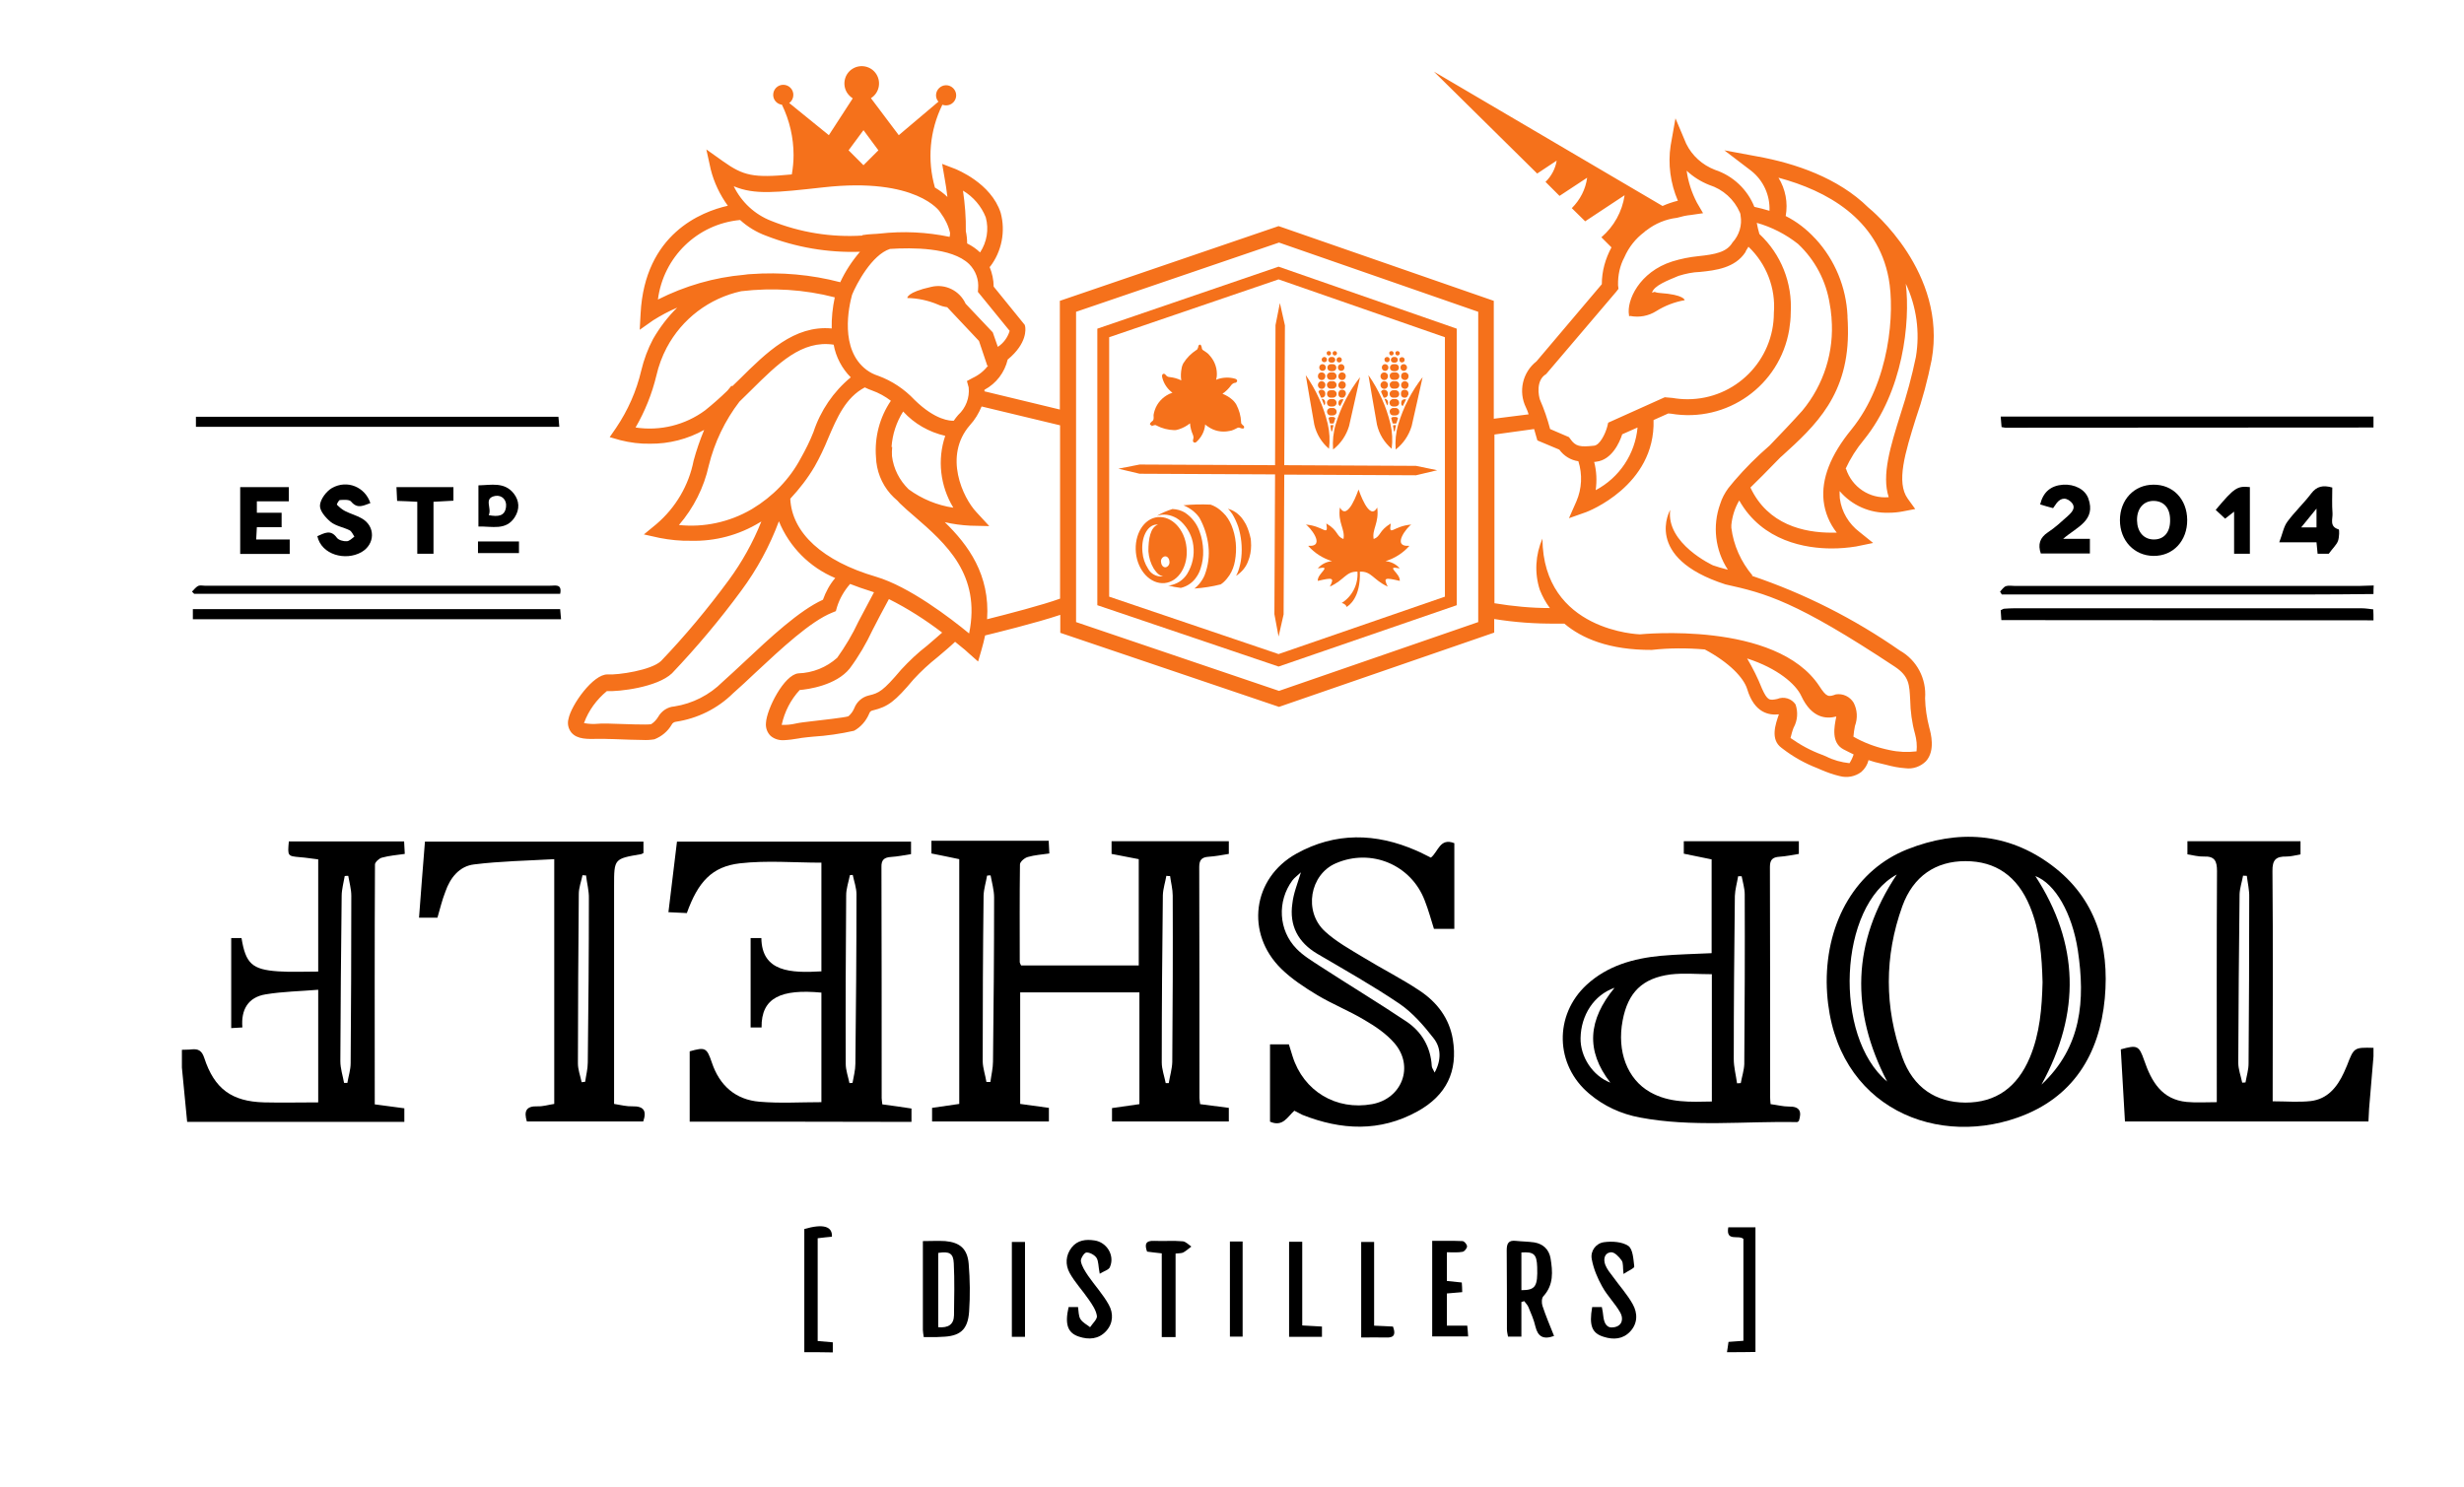 <svg xmlns="http://www.w3.org/2000/svg" xmlns:xlink="http://www.w3.org/1999/xlink" id="Layer_1" x="0px" y="0px" viewBox="0 0 1124.3 678.5" style="enable-background:new 0 0 1124.3 678.5;" xml:space="preserve"><style type="text/css">	.st0{fill:#F5711B;}</style><g>	<path d="M83,479.1c1.5-0.1,3,0,4.5-0.2c3-0.3,4.6,0.6,5.7,3.9c4.6,14.1,12.5,19.9,27.3,20.3c8.1,0.2,16.3,0,24.7,0  c0-17.1,0-33.7,0-51.4c-8.3,0.7-16.2,0.8-24,2.1c-8,1.3-11.3,7-10.6,15.1c-1.9,0.1-3.3,0.2-5.1,0.3c0-13.8,0-27.4,0-41.1  c1.6,0,3.2,0,4.7,0c1.9,11.6,4.8,14.4,16.7,15.2c5.9,0.4,11.9,0.1,18.3,0.1c0-17,0-33.9,0-51.2c-2.7-0.3-5.5-0.8-8.3-1  c-5.7-0.5-5.7-0.5-5.1-7.2c17.3,0,34.7,0,52.6,0c0.1,1.6,0.2,3.4,0.3,5.7c-3.6,0.5-7.1,0.8-10.4,1.7c-1.3,0.3-3.2,2.1-3.2,3.1  c-0.2,36.3-0.1,72.6-0.1,109.5c4.5,0.6,8.9,1.2,13.5,1.8c0,2.1,0,4,0,6.2c-33.1,0-66,0-99.1,0c-0.8-8.4-1.6-16.6-2.4-24.8  C83,484.4,83,481.7,83,479.1z M157,494.2c0.5,0,1,0,1.5,0c0.5-3,1.5-6,1.5-9c0.2-25.5,0.3-50.9,0.3-76.4c0-3-0.9-6.1-1.4-9.1  c-0.5,0-1.1,0-1.6,0.1c-0.5,3-1.4,6.1-1.4,9.1c-0.3,25.1-0.5,50.3-0.6,75.4C155.3,487.6,156.4,490.9,157,494.2z"></path>	<path d="M1083,482.1c-0.7,7.9-1.3,15.9-2,23.8c-0.1,1.8-0.2,3.6-0.3,5.9c-36.9,0-73.6,0-111.1,0c-0.6-10.9-1.3-21.9-1.9-32.9  c7.5-2.1,8.3-1.8,10.7,5.1c3.3,9.6,8,17.8,19.4,18.9c4.3,0.4,8.6,0.1,13.7,0.1c0-2.1,0-4.1,0-6c0-33.2-0.1-66.3,0.1-99.5  c0-4.6-1.1-6.8-6-6.6c-2.4,0.1-4.9-0.6-7.5-1c0-2.1,0-3.9,0-6c17.1,0,34.2,0,51.6,0c0,1.9,0,3.8,0,6c-2.2,0.4-4.3,1-6.4,1  c-4.8-0.1-6.5,1.5-6.4,6.7c0.3,33.2,0.1,66.3,0.1,99.5c0,1.8,0,3.6,0,5.5c6.1,0,11.8,0.5,17.3-0.1c7.7-0.9,12.1-6.3,15.2-13  c0.5-1.1,0.9-2.1,1.4-3.2c3.2-8.3,3.2-8.3,12.1-8.1C1083,479.4,1083,480.7,1083,482.1z M1025.2,399.7c-0.6,0-1.2,0-1.7-0.1  c-0.5,2.8-1.5,5.7-1.6,8.5c-0.3,25.6-0.5,51.3-0.6,76.9c0,3,1.2,6.1,1.8,9.1c0.5,0,1-0.1,1.5-0.1c0.5-2.9,1.4-5.8,1.4-8.6  c0.2-25.3,0.3-50.6,0.3-75.9C1026.4,406.3,1025.6,403,1025.2,399.7z"></path>	<path d="M1083,195.1c-56,0-111.9,0.1-167.9,0.1c-0.5,0-1-0.2-1.8-0.3c-0.1-1.3-0.2-2.7-0.4-4.8c57,0,113.5,0,170.1,0  C1083,191.7,1083,193.4,1083,195.1z"></path>	<path d="M1083,283.1c-54.5,0-109-0.1-163.5-0.1c-2,0-3.9,0-6.3,0c-0.1-1.8-0.2-3.1-0.3-4.5c0.7-0.3,1.2-0.7,1.6-0.7  c1.5-0.1,3-0.2,4.5-0.2c52.8,0,105.6,0,158.5,0c1.8,0,3.6,0.3,5.4,0.5C1083,279.7,1083,281.4,1083,283.1z"></path>	<path d="M1083,271.1c-10,0.1-20,0.2-29.9,0.2c-44.6,0-89.2,0-133.8,0c-2,0-3.9,0-5.9,0c-0.3-0.4-0.5-0.9-0.8-1.3  c0.9-0.9,1.6-2.1,2.7-2.5c1.2-0.4,2.6-0.1,4-0.1c52.4,0,104.8,0,157.3,0c2.2,0,4.3-0.2,6.5-0.2C1083,268.4,1083,269.7,1083,271.1z"></path>	<path d="M367,617.1c0-18.8,0-37.5,0-56.2c8.5-2.5,12.9-1.3,12.6,3.5c-2.1,0.2-4.2,0.4-6.5,0.7c0,15.7,0,31.2,0,46.9  c2.4,0.2,4.5,0.4,6.9,0.6c0,1.7,0,3.1,0,4.6C375.7,617.1,371.3,617.1,367,617.1z"></path>	<path d="M788,617.1c0.2-1.5,0.5-2.9,0.7-4.7c2.2-0.2,4.3-0.3,6.8-0.5c0-15.6,0-31.2,0-46.5c-2.2-2-8.1,1.5-6.9-5.3  c4.1,0,8,0,12.4,0c0,19.1,0,38,0,56.9C796.7,617.1,792.3,617.1,788,617.1z"></path>	<path d="M519.6,392.1c-4.1-0.8-8.1-1.6-12.4-2.4c0-1.9,0-3.7,0-5.8c17.8,0,35.5,0,53.5,0c0,1.9,0,3.6,0,5.8c-3,0.5-6.1,1.1-9.2,1.3  c-3,0.2-4.3,1.3-4.3,4.6c0.1,35.2,0.1,70.3,0.1,105.5c0,0.8,0.2,1.6,0.3,2.8c4.3,0.6,8.5,1.1,13.1,1.7c0,2,0,3.9,0,6.2  c-17.6,0-35.3,0-53.3,0c0-2,0-3.9,0-6.1c4.2-0.6,8.2-1.2,12.5-1.8c0-17,0-33.8,0-51c-18.1,0-36.1,0-54.4,0c0,17,0,33.8,0,50.9  c4.4,0.6,8.6,1.2,13.1,1.8c0,2.1,0,4,0,6.2c-17.8,0-35.4,0-53.3,0c0-2,0-3.9,0-6.2c4.1-0.6,8.1-1.2,12.4-1.8c0-37.3,0-74.2,0-111.7  c-4.1-0.9-8.3-1.7-12.7-2.6c0-1.9,0-3.7,0-5.8c17.8,0,35.3,0,53.5,0c0.1,1.7,0.2,3.5,0.3,5.8c-3.4,0.5-6.7,0.7-9.8,1.6  c-1.5,0.4-3.6,2.2-3.6,3.4c-0.2,14.8-0.1,29.7-0.1,44.5c0,0.5,0.3,0.9,0.6,1.6c17.8,0,35.5,0,53.7,0  C519.6,424.8,519.6,408.7,519.6,392.1z M533.9,399.8c-0.6,0-1.1,0-1.7-0.1c-0.5,2.9-1.5,5.9-1.6,8.8c-0.3,25.5-0.5,51-0.5,76.4  c0,3.1,1.2,6.3,1.8,9.4c0.5,0,0.9,0,1.4,0c0.5-3.2,1.5-6.4,1.6-9.6c0.2-25.3,0.3-50.6,0.2-76C535.1,405.8,534.3,402.8,533.9,399.8z   M450.1,493.8c0.6,0,1.2,0,1.8,0c0.4-3.1,1.2-6.3,1.2-9.4c0.3-24.9,0.5-49.9,0.5-74.8c0-3.4-1-6.7-1.6-10.1c-0.5,0-1,0-1.6,0.1  c-0.5,3-1.5,6.1-1.6,9.1c-0.3,25.3-0.4,50.5-0.4,75.8C448.5,487.6,449.6,490.7,450.1,493.8z"></path>	<path d="M833.5,448.3c-0.1-28.1,13.6-51.5,36.8-60.7c23-9.1,45.7-7.8,65.9,7.3c20.1,15,26.4,36.6,24.2,60.7  c-2.4,25.7-14.6,45.5-39.7,54.4C880.7,524.2,834.2,502.9,833.5,448.3z M932,448.3c-0.3-11.8-1.2-23.6-5.8-34.7  c-5.7-13.8-15.6-20.6-29.4-20.6c-13.5,0-23.8,6.8-28.8,20.6c-8.2,22.8-8.2,46.1,0,68.9c5,13.9,15.3,20.6,28.8,20.7  c13.8,0,23.6-6.8,29.4-20.6C930.8,471.6,931.7,460,932,448.3z M861.1,493.6c-16.7-32.2-16.2-63.6,4.4-94.5  C838.9,413.5,836.4,473,861.1,493.6z M931.5,495c18.4-17.2,20-38.5,16.6-61.3c-2.6-16.9-10.3-30.4-19.4-33.9  C948.7,430.6,949.5,462.2,931.5,495z"></path>	<path d="M314.7,511.9c0-10.9,0-21.5,0-32.1c7.1-2,7.8-1.7,10.1,5.1c3.5,10.5,10.8,17,21.8,17.9c9.2,0.8,18.6,0.2,28.2,0.2  c0-16.9,0-33.4,0-50c-18.3-1.7-27.5,2.2-27.3,15.9c-1.6,0-3.1,0-5,0c0-13.6,0-27,0-40.8c1.8,0,3.3,0,4.9,0  c0.2,15.6,13.6,16,27.4,15.2c0-16.5,0-33.1,0-49.6c-12.4,0-24.9-1.1-37.2,0.3c-12.8,1.5-19.1,8.5-24.2,22.7  c-2.5-0.1-5.1-0.2-8.4-0.4c1.3-10.8,2.6-21.3,3.9-32.2c35.7,0,71.1,0,106.8,0c0,1.7,0,3.5,0,5.7c-3.1,0.5-6.1,1.1-9.2,1.3  c-3,0.2-4.4,1.3-4.3,4.6c0.1,35.2,0.1,70.3,0.1,105.5c0,0.8,0.2,1.6,0.3,2.8c4.5,0.6,8.8,1.2,13.3,1.9c0,2.1,0,3.9,0,6.1  C382.4,511.9,349,511.9,314.7,511.9z M387.6,494.3c0.5,0,0.9-0.1,1.4-0.1c0.5-2.9,1.3-5.8,1.3-8.7c0.3-25.8,0.5-51.6,0.5-77.4  c0-2.9-1.1-5.9-1.7-8.8c-0.4,0-0.9,0-1.3,0.1c-0.6,3.1-1.7,6.1-1.7,9.2c-0.2,25.6-0.3,51.2-0.2,76.9  C385.9,488.4,387,491.4,387.6,494.3z"></path>	<path d="M807.9,503.9c3.1,0.4,5.7,1.1,8.3,1.1c5.1-0.1,6,2.3,4.6,6.6c-0.3,0.2-0.6,0.5-0.8,0.5c-23.9-0.5-48,2.4-71.7-2.1  c-8.6-1.6-16.5-5.2-23.2-10.9c-15.6-13.1-16.1-35.9-1.1-49.7c9.5-8.7,21.3-12,33.8-13.2c7.6-0.7,15.2-0.8,23.2-1.2  c0-14.1,0-28.2,0-42.8c-4-0.8-8.2-1.7-12.7-2.6c0-1.8,0-3.6,0-5.7c17.3,0,34.7,0,52.5,0c0,1.8,0,3.6,0,5.8c-3,0.5-5.9,1.1-8.9,1.3  c-3,0.2-4.3,1.3-4.3,4.6c0.1,35.1,0.1,70.3,0.1,105.4C807.7,501.8,807.8,502.6,807.9,503.9z M781.1,444.6c-6.6,0-12.8-0.6-18.8,0.1  c-13,1.7-19.5,8.3-21.9,21c-2.7,14.1,2.1,26.8,12.5,32.7c8.8,5,18.4,4.5,28.2,4.3C781.1,483,781.1,463.9,781.1,444.6z M792.6,494.4  c0.6,0,1.1-0.1,1.7-0.1c0.5-2.9,1.5-5.8,1.6-8.7c0.2-25.8,0.3-51.6,0.2-77.4c0-2.8-0.9-5.6-1.4-8.3c-0.5,0-1.1,0-1.6,0  c-0.5,3-1.4,6-1.5,9c-0.3,24.8-0.5,49.6-0.5,74.4C791.1,487,792.1,490.7,792.6,494.4z M736.7,450.8c-9.5,3.3-15.3,12.6-15.5,22.9  c-0.2,8.5,5.5,17.3,13.6,20.4C723.4,479.4,724.7,465.4,736.7,450.8z"></path>	<path d="M590.6,506.9c-3.1,2.7-5.2,7.6-11.1,5c0-11.5,0-23.2,0-35.3c2.7,0,5.5,0,8.6,0c0.5,1.7,1.1,3.6,1.7,5.5  c5,15.9,19.9,24.8,36.3,21.8c13.6-2.5,19.3-17.2,10.2-27.8c-3.7-4.3-8.7-7.7-13.7-10.6c-7-4.2-14.6-7.2-21.6-11.4  c-5.8-3.5-11.6-7.3-16.4-12c-16.4-16.1-13.2-41.3,6.9-52.5c17.8-9.9,36.3-9.5,54.8-1.4c1.2,0.5,2.4,1.1,3.6,1.7c1,0.5,2,1,3,1.5  c3.4-2.7,4.1-9.2,10.7-6.6c0,12.8,0,25.8,0,39.1c-3,0-5.9,0-9.3,0c-1.3-4.1-2.5-8.6-4.2-12.9c-6.2-16.4-24.5-24-40.6-17  c-11.8,5.1-14.8,21.9-5,31c5.2,4.8,11.6,8.3,17.7,12c8.5,5.2,17.5,9.7,25.7,15.2c7.8,5.2,13.4,12.5,15,22.1  c2.4,14.6-2.9,25.6-16.1,32.9c-17.2,9.5-34.8,8.6-52.5,1.6C593,508.2,591.9,507.5,590.6,506.9z M593.6,398.1  c-1.7,1.6-3,2.5-3.9,3.7c-7,9.5-6.4,22.7,1.9,31.2c3.1,3.2,7,5.5,10.8,8c13.1,8.5,26.5,16.6,39.5,25.3c6.9,4.7,10.9,11.6,11.4,20.2  c0,0.8,0.7,1.6,1.3,3c3.2-5.8,2.9-11.4-0.4-15.6c-4.5-5.8-9.6-11.7-15.6-15.8c-12.1-8.2-24.9-15.4-37.5-22.8  c-8.8-5.2-12.9-12.9-11.4-23C590.2,407.7,592,403.4,593.6,398.1z"></path>	<path d="M199.6,418.8c-2.9,0-5.5,0-8.4,0c0.9-11.6,1.7-22.8,2.7-34.7c33.3,0,66.3,0,99.7,0c0,1.5,0,3.4,0,5.2  c-0.4,0.2-0.7,0.4-1,0.5c-12.4,2.1-12.4,2.1-12.4,14.5c0,31.1,0,62.3,0,93.4c0,2,0,3.9,0,6.1c3.1,0.5,5.8,1.2,8.4,1.1  c5.1-0.1,6.6,2,4.9,6.9c-17.6,0-35.3,0-53.1,0c-1.4-4.6-0.4-7.1,4.9-6.9c2.4,0.1,4.9-0.7,7.6-1.1c0-36.9,0-73.6,0-111.7  c-12.3,0.7-24.6,0.9-36.6,2.4c-6.7,0.8-10.9,6.1-13.1,12.5C201.7,410.8,200.8,414.7,199.6,418.8z M267.4,399.5  c-0.5,0-1.1,0-1.6-0.1c-0.6,2.9-1.7,5.7-1.7,8.6c-0.2,25.8-0.4,51.5-0.4,77.3c0,2.9,1.1,5.7,1.7,8.6c0.5-0.1,1.1-0.1,1.6-0.2  c0.4-2.9,1.2-5.8,1.2-8.8c0.3-24.9,0.5-49.9,0.5-74.8C268.8,406.6,267.8,403,267.4,399.5z"></path>	<path d="M88,282.6c0-1.6,0-2.9,0-4.6c55.9,0,111.5,0,167.6,0c0.1,1.4,0.2,2.8,0.4,4.6C200,282.6,144.3,282.6,88,282.6z"></path>	<path d="M89.4,194.8c0-1.5,0-2.9,0-4.6c55.1,0,110.1,0,165.4,0c0.1,1.4,0.3,2.8,0.4,4.6C199.7,194.8,144.7,194.8,89.4,194.8z"></path>	<path d="M255.6,271c-55.8,0-111.4,0-167,0c-0.3-0.3-0.7-0.7-1-1c0.9-0.9,1.7-2,2.8-2.6c0.8-0.4,2-0.1,3-0.1c52.5,0,105,0,157.5,0  C253,267.4,256.6,266.1,255.6,271z"></path>	<path d="M421.5,610.2c-0.2-1.4-0.4-2.4-0.4-3.3c0-13.3,0-26.6,0-40.5c3.6,0,6.9-0.2,10.2,0c6.7,0.6,10.1,3.5,10.7,10.3  c0.6,7.3,0.7,14.6,0.2,21.9c-0.6,8.4-4.2,11.3-12.6,11.5C427,610.3,424.4,610.2,421.5,610.2z M428.1,605.7c4.7,0.4,7.1-1.3,7.2-5.4  c0.1-7.9,0.3-15.9-0.1-23.8c-0.2-4.6-2.1-5.5-7.1-4.7C428.1,583,428.1,594.2,428.1,605.7z"></path>	<path d="M709.1,609.7c-5,1.8-7.4,0.2-8.5-4.3c-0.7-3.1-2-6-3.2-8.9c-0.4-1-1.3-1.8-1.9-2.7c-0.4,0.1-0.9,0.3-1.3,0.4  c0,5.2,0,10.4,0,15.8c-2.4,0-4.1,0-6.1,0c-0.2-1.1-0.5-2.2-0.5-3.4c0-12,0-24-0.1-36c0-3.1,0.8-4.7,4.2-4.3  c2.8,0.3,5.6,0.3,8.4,0.7c4.1,0.7,6.7,3.3,7.4,7.2c1,6.1,1.5,12.2-3.3,17.4c-0.8,0.9-0.8,3-0.4,4.3  C705.3,600.5,707.2,604.9,709.1,609.7z M694.2,588.8c6.4,0,7.5-1.7,7.2-10.6c-0.2-5.8-1.5-7-7.2-6.6  C694.2,577.4,694.2,583.1,694.2,588.8z"></path>	<path d="M998,237.2c0.1,9.6-6.4,16.6-15.4,16.5c-8.8-0.1-15.3-7-15.3-16.3c0-9.3,6.5-16.2,15.3-16.2  C991.5,221.1,997.9,227.8,998,237.2z M990.2,237.3c0-5.4-2.8-8.6-7.4-8.7c-4.7-0.1-7.8,3.5-7.7,8.9c0.1,5.2,3,8.6,7.5,8.7  C987.4,246.3,990.3,242.9,990.2,237.3z"></path>	<path d="M109.6,252.8c0-10.3,0-20.2,0-30.5c7.5,0,14.7,0,22.2,0c0,2.1,0,4,0,6.5c-4.8,0-9.6,0-14.6,0c0,2,0,3.4,0,5.2  c3.8,0,7.4,0,11.3,0c0,2.3,0,4.2,0,6.6c-3.6,0-7.2,0-11.3,0c-0.1,1.9-0.2,3.5-0.3,5.6c5.3,0,10.2,0,15.3,0c0,2.5,0,4.4,0,6.6  C124.6,252.8,117.4,252.8,109.6,252.8z"></path>	<path d="M726.5,596.5c1.5,0,2.8,0,4.4,0c0.3,1.5,0.6,3,0.7,4.4c0.4,3,1.5,5.5,5,4.8c3.8-0.7,4.2-4.1,2.7-6.7  c-2.3-4.1-5.9-7.6-8.2-11.8c-2.2-3.9-4-8.2-4.8-12.6c-0.7-3.7,1.9-7.2,5.6-7.7c3.7-0.5,8.3-0.2,11.1,1.7c2.1,1.5,2.3,6.1,2.7,9.4  c0.1,0.8-2.7,1.9-4.9,3.4c-0.4-3.1,0-5-0.9-6.2c-1.1-1.6-3.2-3.8-4.8-3.7c-3.1,0.3-3.6,3.2-2.6,5.8c0.8,2,2.2,3.7,3.5,5.4  c3,4.2,6.5,8,9,12.5c2.3,4.1,2.3,8.8-1.2,12.5c-3.3,3.5-7.6,3.8-12,2.4C726.4,608.5,725,605,726.5,596.5z"></path>	<path d="M501.8,581.3c-0.7-3.5-0.5-5.8-1.5-7.3c-0.9-1.3-3.1-2.5-4.6-2.4c-1,0.1-2.7,2.8-2.5,4c0.4,2.3,1.9,4.5,3.2,6.5  c3.1,4.5,6.9,8.6,9.5,13.3c2.2,3.9,2.1,8.5-1.2,12.1c-3.4,3.7-7.9,4-12.4,2.5c-5.2-1.7-6.5-5.7-4.7-13.5c1.3,0,2.7,0,4.3,0  c0.3,2,0.2,4.1,1.1,5.5c1,1.6,2.9,2.5,4.4,3.7c1.1-1.7,3.4-3.7,3.1-5.2c-0.4-2.6-2.1-5.1-3.7-7.4c-2.8-4.1-6.3-7.8-8.7-12.1  c-2.1-3.8-1.9-8.1,0.9-11.7c2.7-3.4,6.5-3.8,10.4-3.2c5.6,0.8,9.3,6.8,7.1,12C506.1,579.5,503.9,580,501.8,581.3z"></path>	<path d="M169,229.6c-3,1-5.8,2.9-8.8-0.7c-0.8-1-3.3-0.8-5.1-0.7c-0.5,0-1.5,2-1.4,2.1c1.1,1.1,2.3,2.2,3.7,2.9  c2.5,1.3,5.3,2,7.7,3.4c6.3,3.6,6.1,11.8-0.2,15.4c-7.3,4.1-18.2,1.2-20.1-7.3c3.1-1.3,6-3.3,8.9,0.7c0.8,1.1,3,1.7,4.5,1.6  c1.2,0,2.4-1.3,3.5-2.1c-0.7-1-1.2-2.4-2.2-2.9c-2.8-1.4-6.2-1.9-8.6-3.8c-2.3-1.9-5.1-5.1-4.9-7.6c0.2-2.8,2.9-6.4,5.5-7.9  C158.5,218.8,166.6,222.3,169,229.6z"></path>	<path d="M936.8,231.9c-2.2-0.6-4.1-1.1-5.9-1.7c1.4-5.7,4.9-8.6,10.5-9c5.2-0.3,10,2.1,11.5,6.3c3.6,10.1-5.3,13-11.5,18.4  c4.5,0,8.2,0,12.2,0c0,2.5,0,4.4,0,6.7c-7.4,0-14.8,0-22.4,0c-1.4-4.1-0.5-7.2,3.3-9.7c3.2-2.1,6-4.7,8.9-7.3  c2-1.8,4.3-4.1,1.4-6.7c-2.7-2.4-5.2-1.3-7,1.6C937.4,231.1,937.1,231.5,936.8,231.9z"></path>	<path d="M1057.5,252.7c-0.2-1.7-0.3-3.1-0.5-5.2c-5.1,0-10.2,0-17,0c1.5-3.9,2-7.1,3.7-9.4c3.3-4.5,7.5-8.4,10.9-12.9  c2.5-3.3,5.4-3.9,9.6-2.7c0,3.8-0.2,7.8,0.1,11.7c0.2,2.6-1.6,6.1,2.8,7.4c0.4,0.1,0.3,3.6-0.3,5.3c-0.7,1.8-2.4,3.3-4.2,5.8  C1062,252.7,1060.1,252.7,1057.5,252.7z M1057,232.1c-2.9,3.5-4.8,5.9-7,8.6c2.9,0,5,0,7,0C1057,238.1,1057,235.8,1057,232.1z"></path>	<path d="M660.2,571.5c0,4.8,0,8.8,0,13.1c2.2,0.2,4.3,0.4,6.8,0.7c0.1,1.4,0.2,2.8,0.2,4.4c-2.5,0.2-4.6,0.4-7,0.6  c0,4.9,0,9.6,0,14.7c3.1,0,6,0,9.3,0c0.2,1.8,0.3,3.2,0.4,4.9c-5.6,0-10.8,0-16.4,0c0-14.4,0-28.6,0-43.6c4.6,0,9.2-0.1,13.8,0.1  c0.8,0,2.1,1.5,2.1,2.4c0,0.9-1.2,2.4-2.1,2.5C665.2,571.7,662.9,571.5,660.2,571.5z"></path>	<path d="M190.4,229c-3.5-0.2-6.1-0.3-9.2-0.4c-0.1-2-0.2-4-0.3-6.3c8.8,0,17.3,0,26,0c0,2.1,0,4,0,6.2c-3,0.2-5.8,0.3-9.1,0.5  c0,7.9,0,15.7,0,23.7c-2.6,0-4.7,0-7.4,0C190.4,245,190.4,237.3,190.4,229z"></path>	<path d="M530.1,572c-2.7-0.3-4.6-0.5-6.7-0.8c-1.2-3.3-0.7-5.1,3.3-4.9c4.3,0.2,8.7-0.2,13,0.2c1.3,0.1,2.6,1.5,3.9,2.4  c-1.2,0.9-2.4,2-3.7,2.7c-0.8,0.4-1.9,0.3-3.5,0.5c0,12.7,0,25.2,0,38.1c-2.4,0-4.1,0-6.3,0C530.1,597.4,530.1,584.9,530.1,572z"></path>	<path d="M594.2,604.9c3.5,0.2,6.1,0.3,9,0.5c0,1.6,0,3,0,4.7c-5.1,0-9.8,0-15,0c0-14.5,0-28.8,0-43.4c1.9,0,3.6,0,6,0  C594.2,579.4,594.2,591.9,594.2,604.9z"></path>	<path d="M627,605c3.3,0.1,5.9,0.3,8.6,0.4c1.2,3.2,0.9,5.2-3.1,5c-3.6-0.1-7.3,0-11.4,0c0-14.7,0-29,0-43.6c1.8,0,3.5,0,5.9,0  C627,579.4,627,592,627,605z"></path>	<path d="M467.7,610.1c-2.1,0-3.8,0-6,0c0-14.5,0-28.7,0-43.3c1.9,0,3.8,0,6,0C467.7,581,467.7,595.2,467.7,610.1z"></path>	<path d="M1019.4,233.5c-1.9,1.5-2.9,2.3-4.1,3.2c-1.5-1.4-2.9-2.7-4.3-4c8.5-10.1,9.8-11,15.6-10.4c0,10,0,20,0,30.4  c-2.3,0-4.5,0-7.2,0C1019.4,246.6,1019.4,240.7,1019.4,233.5z"></path>	<path d="M567,610c-2,0-3.8,0-5.8,0c0-14.5,0-28.8,0-43.4c1.9,0,3.6,0,5.8,0C567,580.9,567,595.2,567,610z"></path>	<path d="M218.3,240.3c0-6.6,0-12.4,0-18.8c5.8-0.1,11.8-1.7,16.1,3.7c2.6,3.3,2.8,7.2,0.5,10.8  C230.9,242.3,224.5,240.1,218.3,240.3z M223,235.1c4.3,0.8,7.4,0.5,7.9-3.8c0.4-3.2-1.9-5.4-4.8-5  C220.4,227.3,224.6,231.9,223,235.1z"></path>	<path d="M236.8,247.1c0,2,0,3.4,0,5.3c-6.2,0-12.3,0-18.7,0c0-1.7,0-3.3,0-5.3C224.3,247.1,230.3,247.1,236.8,247.1z"></path>	<g id="Group_837" transform="translate(0 0)">		<path id="Path_282" class="st0" d="M500.7,150v126.2l82.7,28l81.3-28V150l-81.3-28.3L500.7,150z M659.3,272.3l-75.9,26.2   l-77.3-26.2V153.9l77.3-26.4l75.9,26.4V272.3z"></path>		<path id="Path_283" class="st0" d="M581.8,212.3L520,212l-9.7,1.9l9.7,2.3l61.8,0.3l-0.3,63.8l1.9,10.2l2.3-10.1l0.3-63.8   l60.1,0.3l9.7-2.3l-9.7-2l-60.1-0.3l0.3-63.8l-2.3-10.2l-2,10.1L581.8,212.3z"></path>		<path id="Path_284" class="st0" d="M547.8,259.5c0.9-2.7,1.3-5.5,1.2-8.3c-0.1-2.9-0.6-5.8-1.6-8.5c-1.2-3.6-3.6-6.7-6.8-8.8   c-1.7-1-3.6-1.5-5.6-1.6c-2.5,0.8-4.9,1.8-7.1,3.1c0.7-0.2,1.4-0.4,2.2-0.5c3.2-0.3,6.4,0.9,8.8,3.1c3.1,2.9,5.1,6.8,5.6,10.9   c0.6,4.5-0.4,9.1-2.8,13c-1.8,2.9-4.8,4.8-8.2,5.3l-0.5,0c1.9,0.5,3.9,0.9,5.8,1.1c2.6-0.6,4.9-2.1,6.5-4.1   C546.4,262.8,547.3,261.2,547.8,259.5z"></path>		<path id="Path_285" class="st0" d="M568.5,239.3l-0.9-1.5c-1.6-2.6-4-4.6-6.9-5.5l-0.4-0.2c0.7,0.8,1.4,1.6,2,2.5   c1.1,1.8,2,3.8,2.7,5.8c1.4,4.5,1.9,9.3,1.4,14c-0.2,2.1-0.7,4.2-1.4,6.2c-0.3,0.8-0.6,1.5-1,2.2c2.5-1.6,4.5-3.9,5.5-6.7l0.6-1.7   c0.7-2.4,0.9-4.9,0.7-7.3l-0.1-1.2C570.2,243.6,569.5,241.3,568.5,239.3z"></path>		<path id="Path_286" class="st0" d="M561.9,239.7c-0.9-2.1-2.1-4.1-3.8-5.7c-1-1-2.1-1.9-3.3-2.6c-0.8-0.5-1.6-0.8-2.4-1.1   c-4.1-0.2-8.3-0.1-12.4,0.3c2.9,1.2,5.5,3.1,7.3,5.7c2.2,4,3.6,8.3,4.1,12.9c0.5,4.5-0.1,9-1.7,13.2c-0.6,1.5-1.5,2.9-2.6,4.2   c-0.6,0.7-1.3,1.4-2.1,2c4.1-0.3,8.1-0.9,12-1.9c0.4-0.3,0.9-0.6,1.3-1c1-0.9,1.9-2,2.7-3.2c1.3-2,2.1-4.2,2.5-6.5   C564.5,250.4,564,244.8,561.9,239.7z"></path>		<path id="Path_287" class="st0" d="M541.4,249.9c-0.8-8.3-6.7-14.5-13.1-13.9c-6.4,0.6-10.8,7.9-10,16.2   c0.8,8.3,6.7,14.5,13.1,13.9C537.8,265.5,542.3,258.2,541.4,249.9z M529.9,263.1c-2.5,0-4.8-1.3-6-3.5c-1.5-2.3-2.4-4.9-2.6-7.6   c-0.7-6.6,2.1-12.2,6.2-12.6c0.3,0,0.6,0,0.9,0c-3.5,1.2-4.4,6.5-4.4,12.2c0.2,2.8,1,5.5,2.5,8c1.4,2,2.5,3.2,4.4,3.4   C530.6,263,530.2,263,529.9,263.1L529.9,263.1z M531.9,258.9c-1.1,0.1-2-0.9-2.1-2.3c-0.3-1.2,0.5-2.4,1.7-2.7   c1.1-0.1,2,0.9,2.1,2.3C533.8,257.4,533.1,258.6,531.9,258.9L531.9,258.9z"></path>		<path id="Path_288" class="st0" d="M644,239.4c-8.3,0.6-10.4,5.9-9.4-0.5c-5.6,3.4-4.4,5.8-7.8,7.1c-0.9-4.4,2.6-7.4,1.6-14.4   c-3.6,6.8-8.4-8-8.5-8.2c-0.1,0.1-4.9,14.9-8.5,8.2c-1.1,6.9,2.5,10,1.6,14.4c-3.4-1.3-2.2-3.8-7.8-7.1c1,6.4-1.2,1.1-9.4,0.5   c1.4,0.5,9.7,10.3,1.1,9.7c2.9,3.3,6.7,5.7,10.9,7c-2.5,0.2-4.9,1.4-6.5,3.3c7.1-1.4-0.4,2.3,0,5.7c6.9-1.6,7.6-1.5,5.5,2.6   c6.7-3,7.3-7,12.6-6.8c0.4,5.7-2.3,11.2-7.2,14.3c0.8,0.1,1.5,0.6,2,1.2c0.1,0.2,0.2,0.4,0.2,0.6c1.1-0.6,6.5-4.2,6.1-16.1   c5.3-0.3,6,3.7,12.7,6.8c-2-4.1-1.4-4.2,5.5-2.6c0.4-3.5-7.1-7.1,0-5.7c-1.6-1.9-4-3.1-6.5-3.3c4.2-1.3,8-3.7,10.9-7   C634.4,249.7,642.6,240,644,239.4z"></path>		<path id="Path_289" class="st0" d="M525.5,194.5l0.1-0.1c0.4-0.2,0.9-0.3,1.3-0.4c0.3,0,0.6,0,0.8,0.2l0,0l0,0   c2.5,1.3,5.2,2,8,2.1c0.4,0,0.8,0,1.2-0.1c0.4-0.1,0.8-0.2,1.1-0.3l0,0c1.8-0.6,3.5-1.5,5-2.7c0.1,1.8,0.6,3.6,1.3,5.2   c0.3,0.7,0.4,1.5,0.1,2.2l0,0.1c-0.1,0.3-0.1,0.6,0,0.8c0.1,0.2,0.2,0.3,0.4,0.4c0.2,0.1,0.3,0.1,0.5,0.1c0.4-0.1,0.7-0.3,0.9-0.6   c1.9-1.8,3.2-4.2,3.6-6.8c0-0.3,0.1-0.6,0.1-0.9c0.4,0.4,0.8,0.7,1.3,1c2.8,2,6.3,2.7,9.7,2c0.4-0.1,0.7-0.1,1-0.2   c0.7-0.2,1.3-0.5,1.9-0.8c0.7-0.4,1.2-0.7,1.8-0.5c0.5,0.2,1,0.4,1.5,0.4c0.6-0.1,0.7-0.4,0.5-1l0-0.1l-0.1-0.1   c-0.4-0.3-0.7-0.6-1-1c-0.2-0.2-0.2-0.5-0.2-0.8v0c-0.1-2.8-0.9-5.5-2.2-8c-0.2-0.4-0.5-0.7-0.7-1c-0.2-0.3-0.5-0.6-0.8-0.9l0,0   c-1.4-1.3-3-2.3-4.8-3c1.5-1,2.8-2.3,3.9-3.8c0.4-0.6,1.1-1.1,1.8-1.2h0.1c0.3,0,0.5-0.2,0.7-0.4c0.1-0.1,0.2-0.3,0.2-0.5   c0-0.2-0.1-0.3-0.2-0.5c-0.2-0.3-0.6-0.4-0.9-0.5c-2.5-0.7-5.2-0.6-7.7,0.2c-0.3,0.1-0.6,0.2-0.8,0.4c0.1-0.5,0.2-1.1,0.3-1.6   c0.3-3.4-0.8-6.8-3.1-9.4c-0.2-0.3-0.5-0.5-0.7-0.8c-0.5-0.5-1.1-0.9-1.7-1.3c-0.7-0.4-1.2-0.7-1.3-1.3c0-0.5-0.2-1-0.4-1.4   c-0.3-0.5-0.7-0.4-1.1,0.1l-0.1,0.1v0.1c0,0.5-0.2,0.9-0.4,1.3c-0.1,0.3-0.3,0.5-0.6,0.6l0,0l0,0c-2.3,1.5-4.3,3.5-5.8,5.9   c-0.2,0.4-0.4,0.7-0.5,1.1c-0.1,0.4-0.3,0.7-0.3,1.1l0,0c-0.4,1.9-0.5,3.8-0.2,5.7c-1.6-0.8-3.4-1.3-5.2-1.5c-0.8,0-1.5-0.4-1.9-1   l-0.1-0.1c-0.2-0.2-0.4-0.4-0.7-0.4c-0.2,0-0.4,0-0.5,0.1c-0.1,0.1-0.2,0.2-0.3,0.4c-0.1,0.3-0.1,0.7,0,1.1c0.6,2.5,2,4.8,4,6.5   c0.2,0.2,0.5,0.4,0.7,0.5c-0.5,0.2-1,0.4-1.5,0.6c-3.1,1.5-5.5,4.1-6.6,7.4c-0.1,0.3-0.2,0.7-0.3,1c-0.2,0.7-0.3,1.4-0.2,2.1   c0,0.8,0,1.4-0.5,1.8c-0.4,0.3-0.8,0.6-1.1,1.1c-0.2,0.5,0,0.8,0.6,0.9L525.5,194.5z"></path>		<path id="Path_290" class="st0" d="M881.4,164.2c7.1-39.8-27.4-68.3-28.9-69.5l0,0c-13.8-13.6-33.5-20.2-50.6-23.3l-15.1-2.8   l12.2,9.3c5.6,4.4,8.7,11.2,8.4,18.3c-2.3-0.7-4.6-1.3-6.9-1.8c-3.2-8-9.8-14.2-18-16.9c-5.7-2.2-10.4-6.4-13.1-11.9l-4.9-11.6   l-2.2,12.4c-1.3,8.5-0.1,17.3,3.3,25.2c-2.4,0.6-4.8,1.4-7,2.4L654.3,32.7l47.1,46.5l8.9-5.9c-0.6,3.7-2.4,7.1-5.1,9.7l6.4,6.4   l12.6-8.3c-0.7,5.3-3.2,10.1-7,13.9l6.1,6l18-11.9c-1.1,7.5-4.9,14.3-10.6,19.2l4.6,4.6c-2.8,5.2-4.4,10.9-4.4,16.8l-29.8,35.2   c-6.4,5-8.4,13.8-4.8,21.1c0.5,1,0.9,2.1,1.2,3.1l-15.9,2v-53.8l-97-33.7l-1.2-0.4l-99.8,34.1v49.6l-34.4-8.3c0-0.2,0-0.5,0-0.7   c5.4-2.9,9.2-7.9,10.6-13.8c9.1-7.5,8.1-14.1,8-14.9l-0.2-0.9l-14.2-17.5c0-3.1-0.7-6.2-1.9-9.1l0.2,0.1c5.4-7,7.2-16.2,4.9-24.7   c-4.4-13.6-20.1-19.7-20.7-20l-6-2.3l1.1,6.4c0.5,2.6,0.9,5.6,1.3,8.7c-1.7-1.7-3.7-3.1-5.7-4.3c-3.6-12.6-2.4-26,3.4-37.8   c0.5,0.2,1.1,0.3,1.7,0.3c2.6,0,4.6-2.1,4.6-4.6s-2.1-4.6-4.6-4.6s-4.6,2.1-4.6,4.6l0,0c0,1.1,0.4,2.1,1.1,2.9l-18.1,15.3   l-12.7-16.9c3.7-2.3,4.8-7.2,2.5-10.9c-2.3-3.7-7.2-4.8-10.9-2.5c-3.7,2.3-4.8,7.2-2.5,10.9c0.7,1.1,1.6,1.9,2.6,2.6l-10.9,16.8   L360.1,47c1.2-0.8,1.9-2.2,1.9-3.7c0-2.6-2.1-4.6-4.6-4.6c-2.6,0-4.6,2.1-4.6,4.6c0,2.3,1.7,4.2,4,4.5c3.5,7.2,5.3,15.1,5.3,23   c0,3-0.3,5.9-0.8,8.8c-17.6,1.7-22.1,0.6-31.4-6l-7.6-5.4l2,9.1c1.5,6,4.2,11.6,7.8,16.6c-12,2.7-37.9,12.8-39.8,49.2l-0.4,7.4   l6.1-4.3c3.5-2.2,7.2-4.2,11-5.8c-4.3,4.2-8,9.1-11,14.3c-2.4,4.5-4.2,9.4-5.4,14.4c-2.2,9.4-6.1,18.2-11.5,26.2l-2.9,4.2l4.9,1.4   c4.4,1.1,8.9,1.7,13.5,1.6c8.6,0.1,17.2-2.1,24.7-6.3c-1.9,4.6-3.5,9.2-4.8,14c-2.2,11.3-8.2,21.5-17,29l-5.7,4.7l7.2,1.6   c4.7,0.9,9.4,1.4,14.2,1.3c11.1,0.3,22-2.6,31.5-8.4l0.7-0.4c-3.8,9.5-8.8,18.5-14.9,26.8c-9.5,12.9-19.8,25.3-30.9,36.9   c-4.5,4.2-19.5,6.4-24.3,6.1c-6.6-0.3-16.7,14-17.9,20.3c-0.6,2.2-0.1,4.4,1.3,6.2c2.7,3.2,7.4,3,12.4,2.9c0.9,0,1.8,0,2.7,0   c0.6,0,2,0.1,3.9,0.1c5.8,0.2,10.3,0.4,13.5,0.4c1.8,0.1,3.6,0,5.4-0.3c3.3-1.3,6.1-3.6,7.9-6.7c0.3-0.7,1.1-1.2,1.9-1.3   c9.9-1.5,19-6,26.1-13c3.2-2.8,6.6-6,10.1-9.3c11.9-11.1,25.3-23.6,35.1-27.5l1.7-0.7l0.5-1.8c1.2-3.9,3.3-7.5,6-10.6   c3,1.2,6.2,2.3,9.7,3.4c0.4,0.1,0.8,0.3,1.2,0.4c-2.8,5.2-5.1,9.6-7.1,13.4c-2.7,5.8-6,11.3-9.7,16.5c-4.9,4.4-11.2,6.9-17.7,7.1   c-6.5,0.6-14.5,16.3-14.8,22.7c-0.2,2.2,0.6,4.4,2.2,5.9c1.7,1.4,3.8,2,5.9,1.9c2.3-0.1,4.5-0.4,6.8-0.8c0.9-0.2,1.8-0.3,2.7-0.4   c0.5-0.1,2-0.2,3.8-0.4c6.3-0.4,12.6-1.3,18.8-2.7c3.1-1.7,5.5-4.5,6.9-7.8c0.2-0.8,0.9-1.4,1.7-1.5c7-1.7,10.1-4.1,18.6-14.2   c3.4-3.7,7-7,10.9-10.1c2.7-2.3,5.5-4.6,8-7c3.8,3,6.2,5.1,6.2,5.2l4.3,3.8l1.6-5.5c0.6-2.2,1.2-4.3,1.6-6.4   c4.1-1,23.3-5.7,34.3-9.4v8.2l99.8,33.8l98.2-33.9v-6.2c9.3,1.5,18.8,2.2,28.3,2.1c1.3,0,2.5,0,3.7,0c7.9,6.7,20.4,12.1,39.9,12   c8-0.9,16.2-0.9,24.2-0.2c11.2,6,17.7,12.9,19.3,18c3.3,11.1,10.1,12.1,14.5,11.6c-1.6,4.6-4,11.5,1.2,15.3l0.4,0.3   c4.9,3.8,10.3,6.8,16,9l1.6,0.7c2.8,1.2,5.6,2.2,8.6,2.9c3.4,0.9,7,0.2,9.8-1.9c1.6-1.4,2.8-3.3,3.3-5.4c1.8,0.6,3.8,1.2,6.2,1.7   l1.7,0.4c2.9,0.8,5.9,1.4,8.9,1.6c3.5,0.5,7-0.8,9.4-3.2c4.4-4.9,2.2-12.8,1.5-15.4c-1.1-4.3-1.8-8.8-1.9-13.3   c0.7-8.9-3.7-17.4-11.5-21.8c-20.8-14.5-43.5-26-67.5-34.1l0.2-0.2c-5.2-6.2-8.6-13.7-9.6-21.7c0-0.3,0-0.5,0-0.8   c0-0.2,0-0.3,0-0.5c0.4-4,1.6-7.8,3.6-11.2c10.6,18.8,30.6,21.9,42.2,21.9c3.7,0,7.4-0.3,11.1-0.9l7.8-1.6l-6.2-5   c-4.9-3.7-8.2-9.2-9-15.3c-0.1-1.1-0.1-2.3-0.1-3.4c5.6,6.6,13.9,10.2,22.5,9.9c2.1,0,4.2-0.2,6.3-0.6l5.7-1.1l-3.4-4.7   c-5.4-7.5-1.2-21,3.7-36.7C877.2,182.3,879.6,173.3,881.4,164.2z M449.8,99.2c1.5,5.5,0.5,11.3-2.6,16c-1.8-1.7-3.7-3-5.9-4.1   c0-1.9-0.2-3.8-0.6-5.6c0.1-6.2-0.4-12.4-1.3-18.5C444.1,89.8,447.8,94.1,449.8,99.2z M442.2,120.5c3,3,4.5,7.1,4.1,11.3l-0.1,1.4   l14.5,17.8c-0.9,3-2.8,5.6-5.4,7.3l-2.3-6.6l-12.4-13.1c-2.7-5.9-9.2-9.2-15.6-7.7c-11.4,2.5-11,5.1-11,5.1c4.8,0.1,9.5,1.1,14,3   c1.3,0.6,2.7,1,4.2,1.2l14.5,15.4l3.8,11.3l0.4-0.1c-1.9,2.5-4.3,4.4-7.1,5.7l-2.6,1.4l0.8,2.9c0.5,4.7-1.3,9.4-4.8,12.6   c-0.7,0.8-1.4,1.7-2,2.6c-1.5,0.1-8.3-0.1-17.9-9.5c-4.6-4.9-10.3-8.7-16.6-11c-1.9-0.6-3.7-1.5-5.3-2.7   c-12.4-9.3-8.1-28.9-6.6-34.3c2-4.9,9-18.2,17.3-20.9C416.1,113,434.2,112.8,442.2,120.5z M406.8,204c0.4-5.8,2.2-11.3,5.3-16.2   c5.1,5.6,11.8,9.4,19.2,11.1c-3.7,10.9-2.3,22.9,3.7,32.8c-7.4-1.1-14.4-4-20.4-8.4c-4.2-4.1-6.9-9.4-7.6-15.2   c-0.1-1.4,0-2.7,0.1-4.1H406.8z M394,59.4l6.8,9.2l-6.8,6.8l-6.8-6.8L394,59.4z M375.7,85.5c42.6-4.8,53.2,11.1,53.2,11.2l0.4,0.6   c2,2.7,3.5,5.8,4.2,9c0,0.7-0.1,1.3-0.2,1.8c-10.5-2.2-21.2-2.7-31.9-1.5c-1.2,0.1-2.2,0.2-2.9,0.2c-1.7,0.1-3.3,0.2-5,0.5l0,0.2   c-14.2,0.9-28.4-1.4-41.6-6.7c-7.5-2.9-13.6-8.6-17.1-15.8C344.4,89,354,87.9,375.7,85.5z M300.2,136.7   c2.5-19.4,18-34.5,37.5-36.3c3.4,3.1,7.5,5.6,11.9,7.2c13.6,5.3,28.2,7.8,42.8,7.3c-3.6,4.2-6.7,8.9-9,13.9   c-13.3-3.5-27.1-4.7-40.9-3.7c-0.6,0-1.6,0.1-2.9,0.3C325.8,126.6,312.5,130.5,300.2,136.7z M290,195.1c4.3-7.4,7.5-15.4,9.5-23.7   c1-4.4,2.6-8.7,4.7-12.7c7-13.2,19.4-22.6,34-25.8c14.3-1.7,28.8-0.8,42.7,2.8c-1,4.7-1.5,9.4-1.4,14.2   c-17.1-1.6-29.8,11-42.1,23.2c-1.1,1.1-2.2,2.1-3.3,3.2l-0.3-0.3c-0.7,0.8-1.2,1.5-1.9,2.3c-3.3,3.2-6.7,6.2-10.2,9   C312.6,194,301.2,196.8,290,195.1L290,195.1z M343.3,232.2l-0.5,0.3c-10,5.8-21.6,8.3-33,7.1c6.7-7.8,11.4-17.1,13.6-27.1   c2.6-10.6,7.4-20.6,14-29.2c1.7-1.7,3.5-3.4,5.2-5.1c12.5-12.4,23.3-23.1,37.8-20.9c1,5.6,3.8,10.9,7.8,14.9   c-7.9,6.5-13.8,15.2-17,24.9c-1.6,4.1-3.6,8.1-5.8,12C360.3,218.7,352.6,226.6,343.3,232.2L343.3,232.2z M375.5,273.7   c-10.8,4.9-24.1,17.3-35.8,28.3c-3.5,3.3-6.9,6.4-10,9.2c-6,6-13.7,9.9-22,11.2c-3.1,0.2-5.9,2.1-7.4,4.8   c-0.8,1.3-1.9,2.5-3.2,3.3c-1.9,0.4-12.9-0.1-17.1-0.2c-2-0.1-3.6-0.1-4.2-0.1c-1,0-1.9,0-2.9,0.1c-2.2,0.2-4.3,0.1-6.4-0.3v-0.1   c2.1-5.7,5.7-10.6,10.4-14.5c5.5,0.3,22.9-1.7,29.7-8.1c11.3-11.9,21.9-24.5,31.6-37.7c7.2-9.7,13-20.4,17.2-31.7   c4.8,11.7,14,21,25.7,25.9C378.6,266.7,376.8,270.1,375.5,273.7L375.5,273.7z M423.1,294.6c-4.3,3.3-8.2,7-11.9,11   c-8.3,9.8-10.1,10.7-14.8,11.8c-3,0.7-5.5,2.9-6.6,5.8c-0.6,1.4-1.5,2.7-2.7,3.7c-1.8,0.6-12.8,1.8-17,2.3c-2,0.2-3.5,0.4-4.1,0.5   c-0.9,0.1-1.9,0.3-2.9,0.5c-2.1,0.5-4.3,0.7-6.4,0.6v-0.1c1.3-5.9,4.1-11.4,8.2-15.8c3.8-0.3,16.6-2.1,22.8-9.8   c4.1-5.5,7.6-11.5,10.5-17.7c2.1-4,4.4-8.6,7.4-14c8.6,4.3,16.7,9.5,24.3,15.3C427.8,290.6,425.5,292.5,423.1,294.6L423.1,294.6z    M442.2,289.1c-8.5-7-27.3-21.4-42.5-25.9c-24.3-7.1-38.4-20-39.1-35.6c4.2-4.5,8-9.4,11.1-14.7c2.4-4.2,4.4-8.5,6.2-12.9   c4.1-9.6,8-18.6,16.7-23.2c1.1,0.6,2.3,1,3.3,1.4c3.1,1.1,6,2.7,8.6,4.7c-5.1,7.5-7.5,16.6-6.8,25.7c0.2,6.2,2.5,12.1,6.6,16.8   c1,1.1,2,2.1,3.2,3.1c0.4,0.4,0.7,0.8,1.1,1.2c2.1,2,4.3,4,6.7,6C431.6,248.1,447.7,262.2,442.2,289.1L442.2,289.1z M483.7,273.2   c-7.6,2.8-24.1,7.1-33.3,9.4c1.4-20.3-8.6-33.9-19.3-44.3c3.8,0.9,7.7,1.4,11.6,1.6l8.7,0.2l-5.9-6.4c-6.1-6.5-15.2-25.6-2.9-39.7   c2.3-2.5,4-5.4,5.3-8.5l35.8,8.6L483.7,273.2z M674.5,283.9l-90.9,31.4L491,283.9V142.3l92.6-31.6l90.9,31.6L674.5,283.9z    M705.5,170.7l32-37.6l1-1.3l-0.2-1.6c-0.1-4.5,0.8-8.9,2.9-12.8h0c2-4.6,5.1-8.5,9.1-11.5c0.3-0.3,0.6-0.6,1-0.8   c4-3.1,8.8-5.1,13.9-5.7c2.1-0.6,4.2-1.1,6.4-1.3l5.5-0.8l-2.8-4.8c-2.4-4.6-4-9.5-4.7-14.6c3,2.8,6.5,5,10.3,6.5   c6.3,2,11.4,6.6,14,12.6c0.2,0.4,0.3,0.9,0.3,1.3c0.8,4.5-0.6,9-3.7,12.4c-2.6,4.4-7.9,5.4-15.5,6.2c-4,0.4-8,1.2-11.9,2.4   c-15.2,4.8-21,18-19.8,24.5c-0.1,0.2-0.1,0.3-0.1,0.3l0.2,0l0,0.2l0.5-0.1c4.1,0.8,8.3,0,11.8-2.2c4-2.5,8.4-4.2,13-5   c0,0,0-2.5-11.4-3.3c-2.7-0.2-1.7-0.9-3.5-0.1c0.8-3.3,7.4-5.7,12.1-7.7c3.2-1,6.5-1.7,9.8-1.8c7.1-0.7,16-1.8,20.7-9   c0.2-0.5,0.4-1,0.8-1.5c0.2-0.4,0.4-0.7,0.6-1c8.2,7.8,12.5,18.9,11.6,30.2c0,21.7-17.6,39.4-39.4,39.4c-2.3,0-4.6-0.2-6.9-0.6   l-3.5-0.3l-25.8,11.6l-0.4,1.7c-0.9,3.4-3.4,8.5-6,8.8c-6.4,0.7-8.5,0.4-10.9-3.1l-0.6-0.8l-8.6-3.7c-1.2-4.5-2.7-9-4.6-13.3   C702.1,180.9,700.6,173.6,705.5,170.7L705.5,170.7z M727.4,210.8c0.3,0,0.6,0,1-0.1c7-0.8,10.6-8.7,11.8-12.5l7-3.1   c-1.1,12.1-8.3,22.9-19.1,28.6C728.7,219.4,728.5,215,727.4,210.8L727.4,210.8z M843.9,348.3c-3.7-0.4-7.4-1.4-10.7-3.1l-1.7-0.7   c-5.2-1.9-10-4.5-14.5-7.7c0.4-1.6,0.8-3.2,1.4-4.7c1.8-3.2,2.1-7.1,0.9-10.6c-1.8-2.7-5.3-3.8-8.4-2.5c-3.5,0.7-4.4,0.8-6.9-4.7   c-1.9-4.8-4.2-9.4-6.8-13.8c13.9,4.5,22.2,11.7,24.7,17.1c4.9,10.5,11.7,10.5,16,9.4c-1,4.8-2.4,12,3.3,15l0.4,0.2   c1.4,0.7,2.7,1.4,4.2,2.1C845.3,345.8,844.7,347.1,843.9,348.3L843.9,348.3z M791.4,219.4c0,0-2.3,2.8-2.8,3.4   c-1.6,2.2-2.9,4.6-3.7,7.2c-3.6,10-2.3,21.1,3.5,30c-2.6-0.7-4.9-1.3-6.8-2c0,0-21.5-9.9-19.5-25.3c0,0-12.7,21.8,25.2,34   c18.5,4.1,32,7.6,77.2,37.5c6.8,4.5,6.7,8.4,7.1,15.2c0.1,5.2,0.8,10.5,2.2,15.5c0.7,2.6,1,5.3,0.7,8c-4.1,0.5-8.4,0.3-12.4-0.6   l-1.8-0.4c-5.1-1.2-10.1-3.1-14.6-5.7c0.1-1.6,0.4-3.3,0.7-4.9c1.3-3.5,1.1-7.3-0.6-10.6c-1.7-2.8-4.9-4.3-8.1-3.8   c-3.3,1.2-4.2,1.4-7.5-3.7c-19.7-30.1-81.9-23.7-81.9-23.7s-44.2-1.2-44.5-43.7c-3.2,7.4-3.7,15.7-1.2,23.4c1.2,3,2.7,5.8,4.6,8.3   c-8.5,0-16.9-0.8-25.3-2.2v-77l18.1-2.5c0.4,1.3,0.7,2.5,1,3.5l0.5,1.7l10,4.2c2.1,2.9,5.2,4.8,8.7,5.3c1.9,6,1.6,12.5-0.9,18.3   l-3.4,7.7l7.9-2.8c0.3-0.1,31.6-11.9,30.7-42l6.7-3l1.3,0.1c25.5,4.3,49.6-12.8,53.9-38.3c0.4-2.6,0.7-5.2,0.7-7.8   c0.8-13.5-4.4-26.7-14.3-35.9c-0.5-1.7-0.9-3.4-1.2-5.1c6.8,1.9,13.2,5.2,18.8,9.6c7.8,7.3,12.9,17,14.5,27.5   c0.3,1.7,0.6,3.4,0.7,5.2c0,0.2,0.1,0.5,0.1,0.7c0,0.1,0,0.3,0,0.4c1.3,15.3-3.5,30.5-13.3,42.3c-4.2,4.7-9.7,10.5-14.9,15.9   C801.6,208.4,796.3,213.7,791.4,219.4L791.4,219.4z M832.1,228.6c0.6,5.3,2.7,10.3,6,14.5c-0.7,0-1.5,0-2.3,0   c-12.7,0-29.1-3.6-37.1-20.6c2.7-2.6,8-7.9,13.7-13.8l0.7-0.6c15.2-13.8,30.8-28,30.1-58.5c0-1.6-0.1-3.2-0.2-4.8   c0-0.2,0-0.4,0-0.6v-0.1c-0.6-13-5.7-25.4-14.5-35l-0.1-0.1l-0.3-0.3c-3.8-4.1-8.3-7.6-13.3-10.1c1.1-6.1-0.1-12.3-3.3-17.5   c22,5.9,45.2,18.6,50.3,46c2.8,15.1,0.7,47.1-17,68.9C835.3,207.6,831,218.5,832.1,228.6L832.1,228.6z M867.2,189   c-4.6,14.7-8.7,27.8-5.4,37.9c-8.7,0.8-16.8-4.6-19.5-13l-0.2,0.1c2.2-4.8,5-9.2,8.4-13.3c17.9-22.1,21.2-53.7,19.1-71.2   c4.9,10.4,6.5,22.1,4.6,33.4C872.4,171.7,870,180.4,867.2,189L867.2,189z"></path>		<g id="Group_791" transform="translate(60.56 25.467)">			<path id="Rectangle_273" class="st0" d="M546.6,148.5h1c1,0,1.7,0.8,1.7,1.7l0,0c0,1-0.8,1.7-1.7,1.7h-1c-1,0-1.7-0.8-1.7-1.7    l0,0C544.9,149.3,545.7,148.5,546.6,148.5z"></path>			<path id="Rectangle_274" class="st0" d="M542.5,148.5L542.5,148.5c0.9,0,1.7,0.7,1.7,1.7v0.1c0,0.9-0.7,1.7-1.7,1.7h0    c-0.9,0-1.7-0.7-1.7-1.7v-0.1C540.8,149.3,541.5,148.5,542.5,148.5z"></path>			<path id="Rectangle_275" class="st0" d="M551.8,148.5L551.8,148.5c0.9,0,1.7,0.7,1.7,1.7v0.1c0,0.9-0.7,1.7-1.7,1.7h0    c-0.9,0-1.7-0.7-1.7-1.7v-0.1C550.2,149.3,550.9,148.5,551.8,148.5z"></path>		</g>		<g id="Group_792" transform="translate(60.56 24.746)">			<path id="Rectangle_276" class="st0" d="M546.6,145.2h1c1,0,1.7,0.8,1.7,1.7l0,0c0,1-0.8,1.7-1.7,1.7h-1c-1,0-1.7-0.8-1.7-1.7    l0,0C544.9,145.9,545.7,145.2,546.6,145.2z"></path>			<path id="Rectangle_277" class="st0" d="M542.5,145.2L542.5,145.2c0.9,0,1.7,0.7,1.7,1.7v0.1c0,0.9-0.7,1.7-1.7,1.7h0    c-0.9,0-1.7-0.7-1.7-1.7v-0.1C540.8,145.9,541.5,145.2,542.5,145.2z"></path>			<path id="Rectangle_278" class="st0" d="M551.8,145.2L551.8,145.2c0.9,0,1.7,0.7,1.7,1.7v0.1c0,0.9-0.7,1.7-1.7,1.7h0    c-0.9,0-1.7-0.7-1.7-1.7v-0.1C550.2,145.9,550.9,145.2,551.8,145.2z"></path>		</g>		<g id="Group_793" transform="translate(60.663 24.081)">			<path id="Rectangle_279" class="st0" d="M546.6,142.1h0.9c0.9,0,1.6,0.7,1.6,1.6l0,0c0,0.9-0.7,1.6-1.6,1.6h-0.9    c-0.9,0-1.6-0.7-1.6-1.6l0,0C545,142.8,545.7,142.1,546.6,142.1z"></path>			<path id="Rectangle_280" class="st0" d="M542.8,142.1L542.8,142.1c0.8,0,1.5,0.7,1.5,1.5v0.1c0,0.8-0.7,1.5-1.5,1.5l0,0    c-0.8,0-1.5-0.7-1.5-1.5v-0.1C541.3,142.7,542,142.1,542.8,142.1z"></path>			<path id="Rectangle_281" class="st0" d="M551.3,142.1L551.3,142.1c0.8,0,1.5,0.7,1.5,1.5v0.1c0,0.8-0.7,1.5-1.5,1.5l0,0    c-0.8,0-1.5-0.7-1.5-1.5v-0.1C549.8,142.7,550.5,142.1,551.3,142.1z"></path>		</g>		<g id="Group_794" transform="translate(61.254 23.028)">			<path id="Rectangle_282" class="st0" d="M545.1,137.2L545.1,137.2c0.6,0,1,0.5,1,1l0,0c0,0.6-0.5,1-1,1l0,0c-0.6,0-1-0.5-1-1l0,0    C544,137.6,544.5,137.2,545.1,137.2z"></path>			<path id="Rectangle_283" class="st0" d="M547.8,137.2L547.8,137.2c0.6,0,1,0.5,1,1l0,0c0,0.6-0.5,1-1,1l0,0c-0.6,0-1-0.5-1-1l0,0    C546.8,137.6,547.3,137.2,547.8,137.2z"></path>		</g>		<g id="Group_795" transform="translate(60.866 23.51)">			<path id="Rectangle_284" class="st0" d="M546.5,139.4h0.6c0.7,0,1.3,0.6,1.3,1.3l0,0c0,0.7-0.6,1.3-1.3,1.3h-0.6    c-0.7,0-1.3-0.6-1.3-1.3l0,0C545.3,140,545.8,139.4,546.5,139.4z"></path>			<path id="Rectangle_285" class="st0" d="M543.4,139.4L543.4,139.4c0.7,0,1.2,0.5,1.2,1.2l0,0c0,0.7-0.5,1.2-1.2,1.2l0,0    c-0.7,0-1.2-0.5-1.2-1.2l0,0C542.2,140,542.8,139.4,543.4,139.4z"></path>			<path id="Rectangle_286" class="st0" d="M550.2,139.5L550.2,139.5c0.7,0,1.2,0.5,1.2,1.2l0,0c0,0.7-0.5,1.2-1.2,1.2l0,0    c-0.7,0-1.2-0.5-1.2-1.2l0,0C549,140,549.6,139.5,550.2,139.5z"></path>		</g>		<g id="Group_796" transform="translate(60.602 26.188)">			<path id="Rectangle_287" class="st0" d="M546.6,151.9h1c1,0,1.7,0.8,1.7,1.7l0,0c0,1-0.8,1.7-1.7,1.7h-1c-1,0-1.7-0.8-1.7-1.7    l0,0C544.9,152.6,545.6,151.9,546.6,151.9z"></path>			<path id="Path_291" class="st0" d="M542.2,155.3h0.4c0.8,0,1.5-0.7,1.5-1.5v-0.6c0-0.8-0.7-1.4-1.5-1.5h-0.4    c-0.5,0-1,0.4-1.2,0.9C541.4,153.6,541.8,154.4,542.2,155.3z"></path>			<path id="Path_292" class="st0" d="M551.6,155.3h0.4c0.3,0,0.6-0.1,0.9-0.4c0.2-0.3,0.3-0.6,0.5-0.9c0-0.1,0.1-0.1,0.1-0.2v-0.6    c0-0.8-0.7-1.5-1.5-1.5h-0.4c-0.8,0-1.4,0.7-1.5,1.5v0.6C550.1,154.7,550.8,155.3,551.6,155.3z"></path>		</g>		<g id="Group_799" transform="translate(60.868 26.909)">			<path id="Rectangle_288" class="st0" d="M546.3,155.2h1c1,0,1.7,0.8,1.7,1.7l0,0c0,1-0.8,1.7-1.7,1.7h-1c-1,0-1.7-0.8-1.7-1.7    l0,0C544.6,156,545.4,155.2,546.3,155.2z"></path>			<g id="Group_797" transform="translate(0 0)">				<path id="Path_293" class="st0" d="M543.4,158.1c0.2-0.3,0.4-0.6,0.4-0.9v-0.6c0-0.8-0.7-1.5-1.5-1.5l0,0h-0.1     C542.6,156.2,543,157.1,543.4,158.1z"></path>			</g>			<g id="Group_798" transform="translate(1.352 0)">				<path id="Path_294" class="st0" d="M549.3,158.4c0.5-1.1,1-2.1,1.5-3c-0.1,0-0.2-0.1-0.3-0.1H550c-0.8,0-1.5,0.7-1.5,1.5v0v0.6     C548.5,157.7,548.8,158.2,549.3,158.4z"></path>			</g>		</g>		<path id="Rectangle_289" class="st0" d="M607.2,186.2h1c1,0,1.7,0.8,1.7,1.7l0,0c0,1-0.8,1.7-1.7,1.7h-1c-1,0-1.7-0.8-1.7-1.7l0,0   C605.5,187,606.2,186.2,607.2,186.2z"></path>		<path id="Path_295" class="st0" d="M606.8,193.1L606.8,193.1c0.1,0.1,0.2,0.2,0.4,0.2h1c0.2,0,0.2-0.1,0.4-0.2   c0.2-0.8,0.5-1.5,0.7-2.2c-0.2-0.4-0.7-0.6-1.1-0.6h-1c-0.4,0-0.8,0.2-1,0.5C606.4,191.6,606.6,192.3,606.8,193.1z"></path>		<g id="Group_800" transform="translate(61.555 29.005)">			<path id="Path_296" class="st0" d="M545.9,167.8h0.4c0.2-0.9,0.3-1.8,0.6-2.7c-0.1,0-0.2-0.1-0.3-0.1h-0.7    c-0.2,0-0.2,0.1-0.4,0.2C545.6,166.1,545.8,167,545.9,167.8z"></path>		</g>		<path id="Path_297" class="st0" d="M605.8,193.3c0.9,3.8,1.1,7.7,0.6,11.5c-3.4-2.9-5.7-6.7-6.7-11c-0.4-2-3.9-22.6-3.9-22.6   C600.5,177.9,603.9,185.4,605.8,193.3z"></path>		<g id="Group_801" transform="translate(61.773 25.139)">			<path id="Path_298" class="st0" d="M547.7,168.5c-1.1,3.7-1.5,7.6-1.2,11.5c3.5-2.7,6-6.4,7.3-10.7c0.5-2,5-22.3,5-22.3    C553.8,153.4,550,160.7,547.7,168.5z"></path>		</g>		<g id="Group_802" transform="translate(65.616 25.467)">			<path id="Rectangle_290" class="st0" d="M570.2,148.5h1c1,0,1.7,0.8,1.7,1.7l0,0c0,1-0.8,1.7-1.7,1.7h-1c-1,0-1.7-0.8-1.7-1.7    l0,0C568.4,149.3,569.2,148.5,570.2,148.5z"></path>			<path id="Rectangle_291" class="st0" d="M566,148.5L566,148.5c0.9,0,1.7,0.7,1.7,1.7v0.1c0,0.9-0.7,1.7-1.7,1.7h0    c-0.9,0-1.7-0.7-1.7-1.7v-0.1C564.3,149.3,565.1,148.5,566,148.5z"></path>			<path id="Rectangle_292" class="st0" d="M575.4,148.5L575.4,148.5c0.9,0,1.7,0.7,1.7,1.7v0.1c0,0.9-0.7,1.7-1.7,1.7h0    c-0.9,0-1.7-0.7-1.7-1.7v-0.1C573.7,149.3,574.4,148.5,575.4,148.5z"></path>		</g>		<g id="Group_803" transform="translate(65.616 24.746)">			<path id="Rectangle_293" class="st0" d="M570.2,145.2h1c1,0,1.7,0.8,1.7,1.7l0,0c0,1-0.8,1.7-1.7,1.7h-1c-1,0-1.7-0.8-1.7-1.7    l0,0C568.4,145.9,569.2,145.2,570.2,145.2z"></path>			<path id="Rectangle_294" class="st0" d="M566,145.2L566,145.2c0.9,0,1.7,0.7,1.7,1.7v0.1c0,0.9-0.7,1.7-1.7,1.7h0    c-0.9,0-1.7-0.7-1.7-1.7v-0.1C564.3,145.9,565.1,145.2,566,145.2z"></path>			<path id="Rectangle_295" class="st0" d="M575.4,145.2L575.4,145.2c0.9,0,1.7,0.7,1.7,1.7v0.1c0,0.9-0.7,1.7-1.7,1.7h0    c-0.9,0-1.7-0.7-1.7-1.7v-0.1C573.7,145.9,574.4,145.2,575.4,145.2z"></path>		</g>		<g id="Group_804" transform="translate(65.72 24.081)">			<path id="Rectangle_296" class="st0" d="M570.1,142.1h0.9c0.9,0,1.6,0.7,1.6,1.6l0,0c0,0.9-0.7,1.6-1.6,1.6h-0.9    c-0.9,0-1.6-0.7-1.6-1.6l0,0C568.5,142.8,569.2,142.1,570.1,142.1z"></path>			<path id="Rectangle_297" class="st0" d="M566.3,142.1L566.3,142.1c0.8,0,1.5,0.7,1.5,1.5v0.1c0,0.8-0.7,1.5-1.5,1.5l0,0    c-0.8,0-1.5-0.7-1.5-1.5v-0.1C564.8,142.7,565.5,142.1,566.3,142.1z"></path>			<path id="Rectangle_298" class="st0" d="M574.8,142.1L574.8,142.1c0.8,0,1.5,0.7,1.5,1.5v0.1c0,0.8-0.7,1.5-1.5,1.5l0,0    c-0.8,0-1.5-0.7-1.5-1.5v-0.1C573.3,142.7,574,142.1,574.8,142.1z"></path>		</g>		<g id="Group_805" transform="translate(66.31 23.028)">			<path id="Rectangle_299" class="st0" d="M568.6,137.2L568.6,137.2c0.6,0,1,0.5,1,1l0,0c0,0.6-0.5,1-1,1l0,0c-0.6,0-1-0.5-1-1l0,0    C567.5,137.6,568,137.2,568.6,137.2z"></path>			<path id="Rectangle_300" class="st0" d="M571.4,137.2L571.4,137.2c0.6,0,1,0.5,1,1l0,0c0,0.6-0.5,1-1,1l0,0c-0.6,0-1-0.5-1-1l0,0    C570.3,137.6,570.8,137.2,571.4,137.2z"></path>		</g>		<g id="Group_806" transform="translate(65.922 23.51)">			<path id="Rectangle_301" class="st0" d="M570,139.4h0.6c0.7,0,1.3,0.6,1.3,1.3l0,0c0,0.7-0.6,1.3-1.3,1.3H570    c-0.7,0-1.3-0.6-1.3-1.3l0,0C568.8,140,569.3,139.4,570,139.4z"></path>			<path id="Rectangle_302" class="st0" d="M567,139.4L567,139.4c0.7,0,1.2,0.5,1.2,1.2l0,0c0,0.7-0.5,1.2-1.2,1.2l0,0    c-0.7,0-1.2-0.5-1.2-1.2l0,0C565.7,140,566.3,139.4,567,139.4z"></path>			<path id="Rectangle_303" class="st0" d="M573.8,139.5L573.8,139.5c0.7,0,1.2,0.5,1.2,1.2l0,0c0,0.7-0.5,1.2-1.2,1.2l0,0    c-0.7,0-1.2-0.5-1.2-1.2l0,0C572.5,140,573.1,139.5,573.8,139.5z"></path>		</g>		<g id="Group_807" transform="translate(65.658 26.188)">			<path id="Rectangle_304" class="st0" d="M570.1,151.9h1c1,0,1.7,0.8,1.7,1.7l0,0c0,1-0.8,1.7-1.7,1.7h-1c-1,0-1.7-0.8-1.7-1.7    l0,0C568.4,152.6,569.2,151.9,570.1,151.9z"></path>			<path id="Path_299" class="st0" d="M565.7,155.3h0.4c0.8,0,1.5-0.7,1.5-1.5v-0.6c0-0.8-0.7-1.4-1.5-1.5h-0.4    c-0.5,0-1,0.4-1.2,0.9C564.9,153.6,565.3,154.4,565.7,155.3z"></path>			<path id="Path_300" class="st0" d="M575.1,155.3h0.4c0.3,0,0.6-0.1,0.9-0.4c0.2-0.3,0.3-0.6,0.5-0.9c0-0.1,0.1-0.1,0.1-0.2v-0.6    c0-0.8-0.7-1.4-1.5-1.5h-0.4c-0.8,0-1.5,0.6-1.5,1.5v0.6C573.6,154.7,574.3,155.3,575.1,155.3z"></path>		</g>		<g id="Group_810" transform="translate(65.924 26.909)">			<path id="Rectangle_305" class="st0" d="M569.8,155.2h1c1,0,1.7,0.8,1.7,1.7l0,0c0,1-0.8,1.7-1.7,1.7h-1c-1,0-1.7-0.8-1.7-1.7    l0,0C568.1,156,568.9,155.2,569.8,155.2z"></path>			<g id="Group_808" transform="translate(0 0)">				<path id="Path_301" class="st0" d="M567,158.1c0.2-0.3,0.4-0.6,0.4-0.9v-0.6c0-0.8-0.7-1.5-1.5-1.5l0,0h-0.1     C566.2,156.2,566.6,157.1,567,158.1z"></path>			</g>			<g id="Group_809" transform="translate(1.351 0)">				<path id="Path_302" class="st0" d="M572.8,158.4c0.5-1.1,1-2.1,1.5-3c-0.1,0-0.2-0.1-0.3-0.1h-0.4c-0.8,0-1.5,0.6-1.5,1.5v0.6     C572.1,157.7,572.3,158.2,572.8,158.4z"></path>			</g>		</g>		<path id="Rectangle_306" class="st0" d="M635.8,186.2h1c1,0,1.7,0.8,1.7,1.7l0,0c0,1-0.8,1.7-1.7,1.7h-1c-1,0-1.7-0.8-1.7-1.7l0,0   C634,187,634.8,186.2,635.8,186.2z"></path>		<path id="Path_303" class="st0" d="M635.4,193.1L635.4,193.1c0.1,0.1,0.2,0.2,0.4,0.2h1c0.2,0,0.2-0.1,0.4-0.2   c0.2-0.8,0.5-1.5,0.7-2.2c-0.2-0.4-0.7-0.6-1.1-0.6h-1c-0.4,0-0.8,0.2-1,0.5C635,191.6,635.2,192.3,635.4,193.1z"></path>		<g id="Group_811" transform="translate(66.612 29.005)">			<path id="Path_304" class="st0" d="M569.4,167.8h0.4c0.2-0.9,0.3-1.8,0.6-2.7c-0.1,0-0.2-0.1-0.3-0.1h-0.7    c-0.1,0-0.2,0.1-0.4,0.2C569.1,166.1,569.3,167,569.4,167.8z"></path>		</g>		<path id="Path_305" class="st0" d="M634.4,193.3c0.9,3.8,1.1,7.7,0.6,11.5c-3.4-2.9-5.7-6.7-6.7-11c-0.4-2-3.9-22.6-3.9-22.6   C629.1,177.9,632.5,185.4,634.4,193.3z"></path>		<g id="Group_812" transform="translate(66.829 25.139)">			<path id="Path_306" class="st0" d="M571.2,168.5c-1.1,3.7-1.5,7.6-1.2,11.5c3.5-2.7,6-6.4,7.3-10.7c0.5-2,5-22.3,5-22.3    C577.3,153.4,573.5,160.7,571.2,168.5z"></path>		</g>	</g></g></svg>